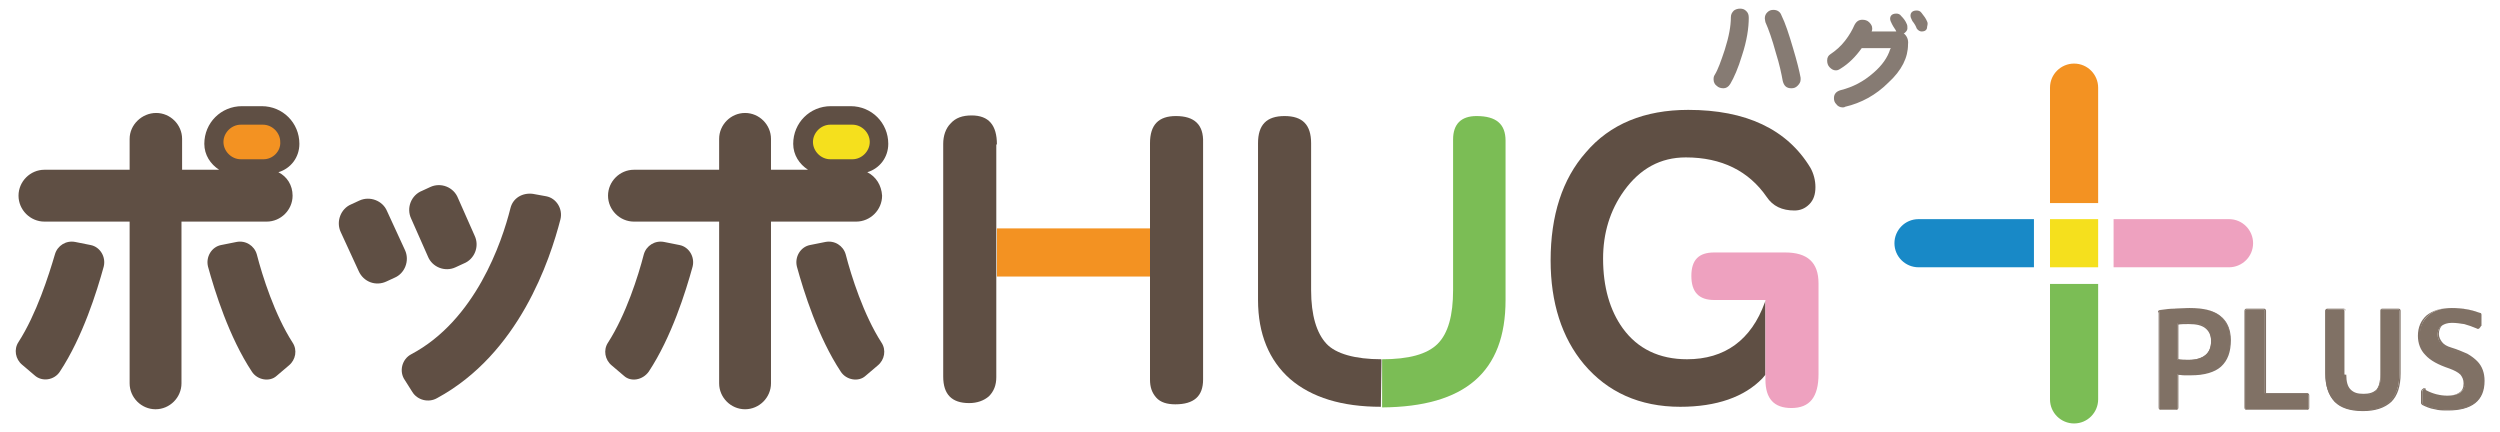 <?xml version="1.0" encoding="utf-8"?>
<!-- Generator: Adobe Illustrator 28.0.0, SVG Export Plug-In . SVG Version: 6.00 Build 0)  -->
<svg version="1.1" id="レイヤー_1" xmlns="http://www.w3.org/2000/svg" xmlns:xlink="http://www.w3.org/1999/xlink" x="0px"
	 y="0px" viewBox="0 0 405 70" style="enable-background:new 0 0 405 70;" xml:space="preserve">
<style type="text/css">
	.st0{fill:#867B73;}
	.st1{fill:#5F4F44;}
	.st2{fill:#604F44;}
	.st3{fill:#F39222;}
	.st4{fill:#F5E01D;}
	.st5{fill:#E2ACC0;}
	.st6{fill:#EEA1BF;}
	.st7{fill:#7BBD55;}
	.st8{fill:#807165;}
	.st9{fill:#807166;}
	.st10{fill:#1889C7;}
</style>
<g>
	<path class="st0" d="M281.9,1.4c-0.4,0-0.7,0.1-1,0.3c-0.3,0.3-0.5,0.6-0.5,1.1c0,1.4-0.3,3.1-1,5.3c-0.6,1.8-1.1,3.2-1.6,4
		c-0.2,0.3-0.2,0.5-0.2,0.8c0,0.4,0.2,0.8,0.5,1c0.3,0.3,0.7,0.4,1.1,0.4c0.4,0,0.8-0.2,1.1-0.7c0.6-1,1.3-2.6,1.9-4.6
		c0.8-2.4,1.1-4.5,1.1-6.1c0-0.5-0.1-0.8-0.4-1.1C282.6,1.5,282.3,1.4,281.9,1.4z"/>
	<path class="st0" d="M291.7,12.6c-0.2-1.1-0.6-2.7-1.2-4.7c-0.7-2.4-1.3-4.2-1.9-5.4c-0.2-0.6-0.7-0.9-1.3-0.9
		c-0.4,0-0.7,0.1-1,0.4c-0.3,0.3-0.4,0.6-0.4,1c0,0.2,0.1,0.5,0.1,0.6c0.5,1.1,1.1,2.8,1.7,5c0.6,1.9,0.9,3.4,1.1,4.5
		c0.2,0.8,0.6,1.2,1.4,1.2c0.4,0,0.7-0.1,1-0.4c0.3-0.3,0.5-0.6,0.5-1C291.7,12.8,291.7,12.7,291.7,12.6L291.7,12.6z"/>
	<path class="st0" d="M312.2,3.5c-0.2-0.5-0.5-0.9-0.9-1.4c-0.2-0.3-0.5-0.4-0.8-0.4c-0.9,0-1,0.6-1,0.8c0,0.3,0.1,0.5,0.3,0.9
		c0.4,0.5,0.6,0.9,0.7,1.2c0.2,0.3,0.5,0.5,0.8,0.5c0.8,0,0.9-0.5,0.9-0.8C312.3,3.9,312.3,3.7,312.2,3.5z"/>
	<path class="st0" d="M308.4,5.4c0.1,0,0.2-0.1,0.3-0.2c0.2-0.2,0.3-0.4,0.3-0.6c0-0.3,0-0.5-0.1-0.7c-0.2-0.5-0.5-0.9-0.9-1.3
		c-0.2-0.3-0.5-0.4-0.8-0.4c-0.9,0-1,0.6-1,0.8c0,0.3,0.1,0.5,0.3,0.9c0.3,0.6,0.6,0.9,0.7,1.2l0,0c-0.1,0-0.3,0-0.4,0h-3.6
		c0.1-0.2,0.1-0.4,0.1-0.5c0-0.4-0.2-0.7-0.5-1c-0.3-0.3-0.7-0.4-1.1-0.4c-0.6,0-1,0.3-1.3,0.9c-0.3,0.7-0.8,1.6-1.5,2.5
		c-0.7,0.9-1.5,1.6-2.4,2.2C296.2,9,296,9.3,296,9.8c0,0.4,0.1,0.8,0.4,1.1c0.3,0.3,0.6,0.5,1,0.5c0.3,0,0.5-0.1,0.8-0.3
		c1.3-0.8,2.4-1.9,3.4-3.3h4.2c0.2,0,0.4,0,0.5,0c0,0,0,0.1-0.1,0.2c-0.4,1.3-1.3,2.6-2.7,3.8c-1.6,1.4-3.3,2.3-5.3,2.8
		c-0.7,0.2-1.1,0.6-1.1,1.3c0,0.4,0.1,0.7,0.4,1c0.2,0.3,0.6,0.5,1,0.5c0.1,0,0.3,0,0.4-0.1c2.6-0.6,5-1.9,7-3.9
		c2.2-2,3.2-4.1,3.2-6.2C309.2,6.4,308.9,5.8,308.4,5.4z"/>
	<path class="st1" d="M40.8,60.2c-3.7-5.6-6-13-7.1-17c-0.4-1.6,0.6-3.2,2.1-3.5l2.5-0.5c1.5-0.3,2.9,0.6,3.3,2
		c0.9,3.5,2.9,9.8,5.8,14.3c0.8,1.2,0.5,2.8-0.6,3.7l-2,1.7C43.7,61.9,41.7,61.6,40.8,60.2z"/>
	<path class="st1" d="M9.7,60.2c3.7-5.6,6-13,7.1-17c0.4-1.6-0.6-3.2-2.1-3.5l-2.5-0.5c-1.5-0.3-2.9,0.6-3.3,2
		C7.9,44.6,5.9,50.9,3,55.4c-0.8,1.2-0.5,2.8,0.6,3.7l2,1.7C6.8,61.9,8.8,61.6,9.7,60.2z"/>
	<path class="st1" d="M69.3,41.5l-2.7-6.1c-0.8-1.7,0-3.8,1.8-4.5l1.3-0.6c1.7-0.8,3.8,0,4.5,1.8l2.7,6.1c0.8,1.7,0,3.8-1.8,4.5
		l-1.3,0.6C72.1,44.1,70,43.3,69.3,41.5z"/>
	<path class="st1" d="M58.1,43.9l-2.9-6.3c-0.8-1.7,0-3.8,1.7-4.5l1.3-0.6c1.7-0.8,3.8,0,4.5,1.7l2.9,6.3c0.8,1.7,0,3.8-1.7,4.5
		l-1.3,0.6C60.9,46.4,58.9,45.7,58.1,43.9z"/>
	<path class="st1" d="M45.1,27.9c2-0.6,3.4-2.4,3.4-4.6c0-3.4-2.7-6.1-6.1-6.1h-3.2c-3.4,0-6.1,2.7-6.1,6.1c0,1.8,1,3.3,2.4,4.2h-6
		v-5c0-2.3-1.9-4.2-4.2-4.2S21,20.2,21,22.5v5H7.2c-2.3,0-4.2,1.9-4.2,4.2s1.9,4.2,4.2,4.2H21v26.2c0,2.3,1.9,4.2,4.2,4.2
		s4.2-1.9,4.2-4.2V35.9h13.8c2.3,0,4.2-1.9,4.2-4.2C47.4,30,46.5,28.6,45.1,27.9z"/>
	<path class="st2" d="M82.7,33.7c-1.4,5.6-5.7,18.2-16.1,23.7c-1.5,0.8-2,2.8-1,4.2c0.4,0.6,0.8,1.3,1.2,1.9c0.8,1.3,2.6,1.8,4,1
		c13.3-7.2,18.3-22.4,20-29c0.4-1.7-0.7-3.4-2.3-3.7c-0.7-0.1-1.5-0.3-2.2-0.4C84.6,31.2,83.1,32.1,82.7,33.7z"/>
	<path class="st3" d="M42.7,25.8H39c-1.5,0-2.8-1.3-2.8-2.8v0c0-1.5,1.3-2.8,2.8-2.8h3.6c1.5,0,2.8,1.3,2.8,2.8v0
		C45.5,24.5,44.2,25.8,42.7,25.8z"/>
	<path class="st1" d="M136.2,60.2c-3.7-5.6-6-13-7.1-17c-0.4-1.6,0.6-3.2,2.1-3.5l2.5-0.5c1.5-0.3,2.9,0.6,3.3,2
		c0.9,3.5,2.9,9.8,5.8,14.3c0.8,1.2,0.5,2.8-0.6,3.7l-2,1.7C139.1,61.9,137.1,61.6,136.2,60.2z"/>
	<path class="st1" d="M105.1,60.2c3.7-5.6,6-13,7.1-17c0.4-1.6-0.6-3.2-2.1-3.5l-2.5-0.5c-1.5-0.3-2.9,0.6-3.3,2
		c-0.9,3.5-2.9,9.8-5.8,14.3c-0.8,1.2-0.5,2.8,0.6,3.7l2,1.7C102.2,61.9,104.1,61.6,105.1,60.2z"/>
	<path class="st1" d="M140.5,27.9c2-0.6,3.4-2.4,3.4-4.6c0-3.4-2.7-6.1-6.1-6.1h-3.2c-3.4,0-6.1,2.7-6.1,6.1c0,1.8,1,3.3,2.4,4.2h-6
		v-5c0-2.3-1.9-4.2-4.2-4.2c-2.3,0-4.2,1.9-4.2,4.2v5h-13.8c-2.3,0-4.2,1.9-4.2,4.2s1.9,4.2,4.2,4.2h13.8v26.2
		c0,2.3,1.9,4.2,4.2,4.2c2.3,0,4.2-1.9,4.2-4.2V35.9h13.8c2.3,0,4.2-1.9,4.2-4.2C142.8,30,141.9,28.6,140.5,27.9z"/>
	<path class="st4" d="M138.1,25.8h-3.6c-1.5,0-2.8-1.3-2.8-2.8v0c0-1.5,1.3-2.8,2.8-2.8h3.6c1.5,0,2.8,1.3,2.8,2.8v0
		C140.9,24.5,139.6,25.8,138.1,25.8z"/>
	<path class="st1" d="M223.8,58.2c-4.3,0-7.4-0.9-8.9-2.5c-1.6-1.7-2.5-4.6-2.5-8.7V23.2c0-3-1.4-4.4-4.3-4.4
		c-2.9,0-4.3,1.4-4.3,4.4v25.4c0,5.5,1.8,9.8,5.2,12.8c3.5,3,8.4,4.5,14.7,4.5l0,0L223.8,58.2L223.8,58.2z"/>
	<path class="st1" d="M285.9,49c-2.2,6.1-6.5,9.2-12.6,9.2c-4.5,0-8-1.7-10.4-5c-2.1-2.9-3.2-6.7-3.2-11.3c0-4.1,1.1-7.8,3.4-11
		c2.6-3.6,5.9-5.4,10-5.4c5.8,0,10.2,2.2,13.1,6.4c1,1.5,2.5,2.2,4.5,2.2c0.9,0,1.7-0.3,2.4-1c0.7-0.7,1-1.6,1-2.8
		c0-1.1-0.3-2.2-0.8-3.1c-3.8-6.3-10.5-9.4-19.8-9.4c-7.1,0-12.7,2.3-16.6,6.9c-3.8,4.3-5.7,10.2-5.7,17.5c0,6.8,1.8,12.5,5.4,16.8
		c3.8,4.5,9,6.9,15.6,6.9c5.9,0,10.4-1.6,13.3-4.6l0.5-0.6v-12L285.9,49z"/>
	<polygon class="st5" points="286,48.6 286,48.6 286,48.6 	"/>
	<path class="st6" d="M289.2,40.9H286h-8.3c-2.5,0-3.7,1.2-3.7,3.8c0,2.6,1.2,3.9,3.7,3.9h8.3h0l0,0.1v12l0,0v0.8
		c0,3.1,1.4,4.6,4.2,4.6c3,0,4.4-1.8,4.4-5.5V45.9C294.6,42.5,292.8,40.9,289.2,40.9z"/>
	<path class="st7" d="M243.9,48.6V22.8c0-2.7-1.5-4-4.7-4c-2.5,0-3.8,1.3-3.8,3.8V47c0,4.1-0.8,7-2.5,8.7c-1.7,1.7-4.7,2.5-9,2.5
		v7.8C237.3,65.9,243.9,60.3,243.9,48.6z"/>
	<rect x="161.5" y="37" class="st3" width="24.9" height="7.8"/>
	<path class="st1" d="M161.5,23.4c0-3.1-1.3-4.7-4.1-4.7c-1.5,0-2.6,0.4-3.4,1.3c-0.8,0.8-1.2,2-1.2,3.3v37.7c0,2.9,1.4,4.3,4.2,4.3
		c1.3,0,2.4-0.4,3.2-1.1c0.8-0.8,1.2-1.8,1.2-3.1V44.7V37V23.4z"/>
	<path class="st1" d="M190.5,18.8c-2.8,0-4.2,1.4-4.2,4.4V37v7.8v16.7c0,1.2,0.3,2.1,1,2.9c0.7,0.8,1.8,1.1,3.1,1.1
		c3,0,4.5-1.3,4.5-4V23.1C195,20.2,193.5,18.8,190.5,18.8z"/>
	<path class="st8" d="M349.8,50.5c0-0.2,0.1-0.3,0.3-0.3c0.7-0.1,1.5-0.2,2.2-0.2c0.8,0,1.6-0.1,2.4-0.1c2.3,0,3.9,0.4,5,1.3
		c1.1,0.9,1.6,2.2,1.6,3.9c0,3.7-2.1,5.6-6.4,5.6c-0.4,0-0.8,0-1.1,0c-0.3,0-0.7,0-1-0.1V66c0,0.2-0.1,0.3-0.3,0.3h-2.4
		c-0.2,0-0.3-0.1-0.3-0.3V50.5z M352.8,58.2c0.5,0.1,1.2,0.1,1.8,0.1c1.2,0,2.1-0.3,2.7-0.8c0.6-0.5,0.9-1.3,0.9-2.3
		c0-2-1.2-2.9-3.7-2.9c-0.7,0-1.3,0-1.8,0.1V58.2z"/>
	<path class="st9" d="M349.8,50.5h0.1c0-0.1,0-0.1,0-0.2c0,0,0.1-0.1,0.1-0.1c0.7-0.1,1.5-0.2,2.2-0.2c0.8,0,1.5-0.1,2.4-0.1
		c2.2,0,3.9,0.4,5,1.3c1.1,0.8,1.6,2.1,1.6,3.8c0,1.9-0.5,3.2-1.6,4.1c-1,0.9-2.6,1.4-4.7,1.4c-0.4,0-0.8,0-1.1,0
		c-0.3,0-0.7,0-0.9-0.1l-0.1,0V66c0,0.1,0,0.1-0.1,0.2c0,0-0.1,0.1-0.2,0.1h-2.4c-0.1,0-0.1,0-0.2-0.1c0,0-0.1-0.1-0.1-0.2V50.5
		H349.8h-0.1V66c0,0.1,0,0.2,0.1,0.3c0.1,0.1,0.2,0.1,0.3,0.1h2.4c0.1,0,0.2,0,0.3-0.1c0.1-0.1,0.1-0.2,0.1-0.3v-5.4h-0.1l0,0.1
		c0.3,0,0.6,0.1,1,0.1c0.3,0,0.7,0,1.2,0c2.1,0,3.8-0.5,4.8-1.4c1.1-1,1.6-2.4,1.6-4.3c0-1.7-0.6-3.1-1.7-3.9
		c-1.1-0.9-2.8-1.3-5.1-1.3c-0.8,0-1.6,0-2.4,0.1c-0.8,0-1.5,0.1-2.2,0.2c-0.1,0-0.2,0.1-0.3,0.1c-0.1,0.1-0.1,0.2-0.1,0.3H349.8z
		 M352.8,58.2l0,0.1c0.6,0.1,1.2,0.1,1.8,0.1c1.2,0,2.2-0.3,2.8-0.8c0.7-0.5,1-1.3,1-2.3c0-1-0.3-1.8-1-2.3
		c-0.6-0.5-1.6-0.8-2.8-0.8c-0.7,0-1.3,0-1.8,0.1l-0.1,0v5.9l0.1,0L352.8,58.2h0.1v-5.7h-0.1l0,0.1c0.5-0.1,1.1-0.1,1.8-0.1
		c1.2,0,2.1,0.2,2.7,0.7c0.6,0.5,0.9,1.2,0.9,2.1c0,1-0.3,1.7-0.9,2.2c-0.6,0.5-1.5,0.8-2.7,0.8c-0.7,0-1.3,0-1.8-0.1L352.8,58.2
		h0.1H352.8z"/>
	<path class="st8" d="M366.9,63.7h6.8c0.2,0,0.3,0.1,0.3,0.3V66c0,0.2-0.1,0.3-0.3,0.3H364c-0.2,0-0.3-0.1-0.3-0.3V50.4
		c0-0.2,0.1-0.3,0.3-0.3h2.6c0.2,0,0.3,0.1,0.3,0.3V63.7z"/>
	<path class="st9" d="M366.9,63.7v0.1h6.8c0.1,0,0.1,0,0.2,0.1c0,0,0.1,0.1,0.1,0.2V66c0,0.1,0,0.1-0.1,0.2c0,0-0.1,0.1-0.2,0.1H364
		c-0.1,0-0.1,0-0.2-0.1c0,0-0.1-0.1-0.1-0.2V50.4c0-0.1,0-0.2,0.1-0.2c0,0,0.1-0.1,0.2-0.1h2.6c0.1,0,0.1,0,0.2,0.1
		c0,0,0.1,0.1,0.1,0.2v13.4h0.1V63.7h0.1V50.4c0-0.1,0-0.2-0.1-0.3c-0.1-0.1-0.2-0.1-0.3-0.1H364c-0.1,0-0.2,0-0.3,0.1
		c-0.1,0.1-0.1,0.2-0.1,0.3V66c0,0.1,0,0.2,0.1,0.3c0.1,0.1,0.2,0.1,0.3,0.1h9.7c0.1,0,0.2,0,0.3-0.1c0.1-0.1,0.1-0.2,0.1-0.3v-1.9
		c0-0.1,0-0.2-0.1-0.3c-0.1-0.1-0.2-0.1-0.3-0.1h-6.8V63.7h0.1H366.9z"/>
	<path class="st8" d="M379.9,60.7c0,1.1,0.2,2,0.7,2.5c0.5,0.5,1.2,0.8,2.2,0.8c1,0,1.7-0.3,2.2-0.8c0.4-0.5,0.7-1.3,0.7-2.5V50.4
		c0-0.2,0.1-0.3,0.3-0.3h2.4c0.2,0,0.3,0.1,0.3,0.3v10.1c0,4-2,6-6,6c-4,0-6-2-6-6V50.4c0-0.2,0.1-0.3,0.3-0.3h2.5
		c0.2,0,0.3,0.1,0.3,0.3V60.7z"/>
	<path class="st9" d="M379.9,60.7h-0.1c0,1.2,0.2,2,0.7,2.6l0,0c0.5,0.5,1.3,0.8,2.2,0.8c1,0,1.8-0.3,2.3-0.8l0,0l0,0
		c0.5-0.5,0.7-1.4,0.7-2.6V50.4c0-0.1,0-0.2,0.1-0.2c0,0,0.1-0.1,0.2-0.1h2.4c0.1,0,0.2,0,0.2,0.1c0,0,0.1,0.1,0.1,0.2v10.1
		c0,2-0.5,3.4-1.5,4.4c-1,1-2.4,1.5-4.4,1.5c-2,0-3.4-0.5-4.4-1.5c-1-1-1.5-2.4-1.5-4.4V50.4c0-0.1,0-0.2,0.1-0.2
		c0,0,0.1-0.1,0.2-0.1h2.5c0.1,0,0.1,0,0.2,0.1c0,0,0.1,0.1,0.1,0.2v10.3H379.9h0.1V50.4c0-0.1,0-0.2-0.1-0.3
		c-0.1-0.1-0.2-0.1-0.3-0.1h-2.5c-0.1,0-0.2,0-0.3,0.1c-0.1,0.1-0.1,0.2-0.1,0.3v10.1c0,2,0.5,3.5,1.5,4.6c1,1,2.5,1.5,4.6,1.5
		c2,0,3.5-0.5,4.6-1.5c1-1,1.5-2.5,1.5-4.6V50.4c0-0.1,0-0.2-0.1-0.3c-0.1-0.1-0.2-0.1-0.3-0.1H386c-0.1,0-0.2,0-0.3,0.1
		c-0.1,0.1-0.1,0.2-0.1,0.3v10.3c0,1.1-0.2,1.9-0.6,2.4l0.1,0.1l-0.1-0.1c-0.5,0.5-1.2,0.7-2.1,0.7c-1,0-1.6-0.2-2.1-0.7l-0.1,0.1
		l0.1-0.1c-0.5-0.5-0.7-1.3-0.7-2.4H379.9z"/>
	<path class="st8" d="M401.8,52.8c0,0.2-0.1,0.3-0.2,0.4c-0.1,0.1-0.3,0.1-0.4,0c-0.7-0.3-1.3-0.5-2-0.7c-0.7-0.1-1.3-0.2-2-0.2
		c-0.7,0-1.3,0.2-1.7,0.5c-0.4,0.3-0.6,0.8-0.6,1.4c0,1.1,0.7,1.8,2.1,2.3c1,0.3,1.9,0.7,2.6,1c0.7,0.3,1.2,0.7,1.6,1.1
		c0.8,0.8,1.2,1.9,1.2,3.1c0,3.1-1.9,4.7-5.7,4.7c-0.8,0-1.5-0.1-2.2-0.2c-0.7-0.2-1.4-0.4-2-0.7l0,0c-0.1-0.1-0.1-0.2-0.1-0.2v-1.8
		c0-0.2,0.1-0.3,0.2-0.4c0.1-0.1,0.3-0.1,0.4,0.1c1.1,0.6,2.3,0.9,3.5,0.9c1.9,0,2.8-0.7,2.8-2.1c0-0.6-0.2-1.1-0.5-1.4
		c-0.4-0.4-1-0.7-1.8-1c-1.8-0.6-3.1-1.3-3.8-2.2c-0.8-0.8-1.2-1.9-1.2-3.1c0-1.4,0.5-2.4,1.4-3.2c0.9-0.8,2.2-1.2,3.8-1.2
		c1.7,0,3.2,0.3,4.6,0.8c0.1,0,0.2,0.1,0.2,0.3V52.8z"/>
	<path class="st9" d="M401.8,52.8h-0.1c0,0.2,0,0.2-0.1,0.3c0,0-0.1,0-0.1,0c-0.1,0-0.1,0-0.2,0c-0.7-0.3-1.3-0.5-2-0.7
		c-0.7-0.1-1.3-0.2-2-0.2c-0.8,0-1.3,0.2-1.8,0.5l0,0l0,0c-0.4,0.4-0.6,0.9-0.6,1.5c0,0.6,0.2,1.1,0.5,1.5c0.4,0.4,0.9,0.7,1.6,0.9
		l0-0.1l0,0.1c1,0.3,1.9,0.7,2.5,1c0.7,0.3,1.2,0.7,1.6,1.1l0,0l0,0c0.8,0.8,1.1,1.8,1.1,3.1c0,1.5-0.5,2.7-1.4,3.4
		c-0.9,0.8-2.3,1.1-4.2,1.1c-0.8,0-1.5-0.1-2.2-0.2c-0.7-0.2-1.3-0.4-2-0.7l0,0.1l0.1-0.1l0,0c-0.1-0.1-0.1-0.1-0.1-0.2v-1.8
		c0-0.2,0.1-0.2,0.2-0.3c0,0,0.1,0,0.1,0c0.1,0,0.1,0,0.2,0.1l0,0l0,0c1.1,0.6,2.3,0.9,3.6,0.9c1,0,1.7-0.2,2.2-0.6
		c0.5-0.4,0.7-1,0.7-1.7c0-0.6-0.2-1.1-0.5-1.5l0,0l0,0c-0.4-0.4-1-0.7-1.8-1l0,0c-1.8-0.6-3-1.3-3.8-2.1l0,0l0,0
		c-0.8-0.8-1.2-1.8-1.2-3c0-1.3,0.4-2.4,1.3-3.1l0,0l0,0c0.9-0.8,2.1-1.2,3.7-1.2c1.7,0,3.2,0.3,4.5,0.8l0,0l0,0
		c0.1,0,0.1,0,0.1,0.1c0,0,0,0.1,0,0.1v1.9H401.8h0.1V51c0-0.1,0-0.2-0.1-0.2c0-0.1-0.1-0.1-0.2-0.1l0,0.1l0-0.1
		c-1.4-0.6-2.9-0.8-4.6-0.8c-1.6,0-2.9,0.4-3.9,1.2l0.1,0.1l-0.1-0.1c-0.9,0.8-1.4,1.9-1.4,3.3c0,1.2,0.4,2.3,1.2,3.1l0.1-0.1
		l-0.1,0.1c0.8,0.9,2.1,1.6,3.9,2.2l0,0c0.8,0.3,1.4,0.6,1.8,1l0.1-0.1l-0.1,0.1c0.3,0.4,0.5,0.8,0.5,1.4c0,0.7-0.2,1.2-0.7,1.5
		c-0.4,0.3-1.1,0.5-2,0.5c-1.2,0-2.4-0.3-3.5-0.9l-0.1,0.1L393,63c-0.1-0.1-0.2-0.1-0.3-0.1c-0.1,0-0.2,0-0.2,0.1
		c-0.2,0.1-0.3,0.3-0.3,0.5v1.8c0,0.1,0.1,0.2,0.2,0.3l0,0l0,0l0,0c0.6,0.3,1.3,0.6,2,0.7c0.7,0.2,1.4,0.2,2.2,0.2
		c1.9,0,3.4-0.4,4.4-1.2c1-0.8,1.5-2,1.5-3.6c0-1.3-0.4-2.4-1.2-3.2l-0.1,0.1l0.1-0.1c-0.4-0.4-0.9-0.8-1.6-1.2
		c-0.7-0.3-1.6-0.7-2.6-1l0,0l0,0c-0.7-0.2-1.2-0.5-1.5-0.9c-0.3-0.4-0.5-0.8-0.5-1.3c0-0.6,0.2-1,0.5-1.4l-0.1-0.1l0.1,0.1
		c0.4-0.3,0.9-0.5,1.6-0.5c0.7,0,1.3,0.1,2,0.2c0.6,0.1,1.3,0.4,2,0.7c0.1,0,0.2,0.1,0.3,0.1c0.1,0,0.2,0,0.2-0.1
		c0.2-0.1,0.2-0.3,0.2-0.5H401.8z"/>
	<path class="st10" d="M329.5,43.3h-18.7c-2.1,0-3.9-1.7-3.9-3.9v0c0-2.1,1.7-3.9,3.9-3.9h18.7V43.3z"/>
	<path class="st6" d="M342.4,43.3h18.7c2.1,0,3.9-1.7,3.9-3.9v0c0-2.1-1.7-3.9-3.9-3.9h-18.7V43.3z"/>
	<path class="st7" d="M339.9,46v18.7c0,2.1-1.7,3.9-3.9,3.9l0,0c-2.1,0-3.9-1.7-3.9-3.9V46H339.9z"/>
	<path class="st3" d="M339.9,32.9V14.2c0-2.1-1.7-3.9-3.9-3.9l0,0c-2.1,0-3.9,1.7-3.9,3.9v18.7H339.9z"/>
	<rect x="332.1" y="35.5" class="st4" width="7.8" height="7.8"/>
</g>
</svg>
